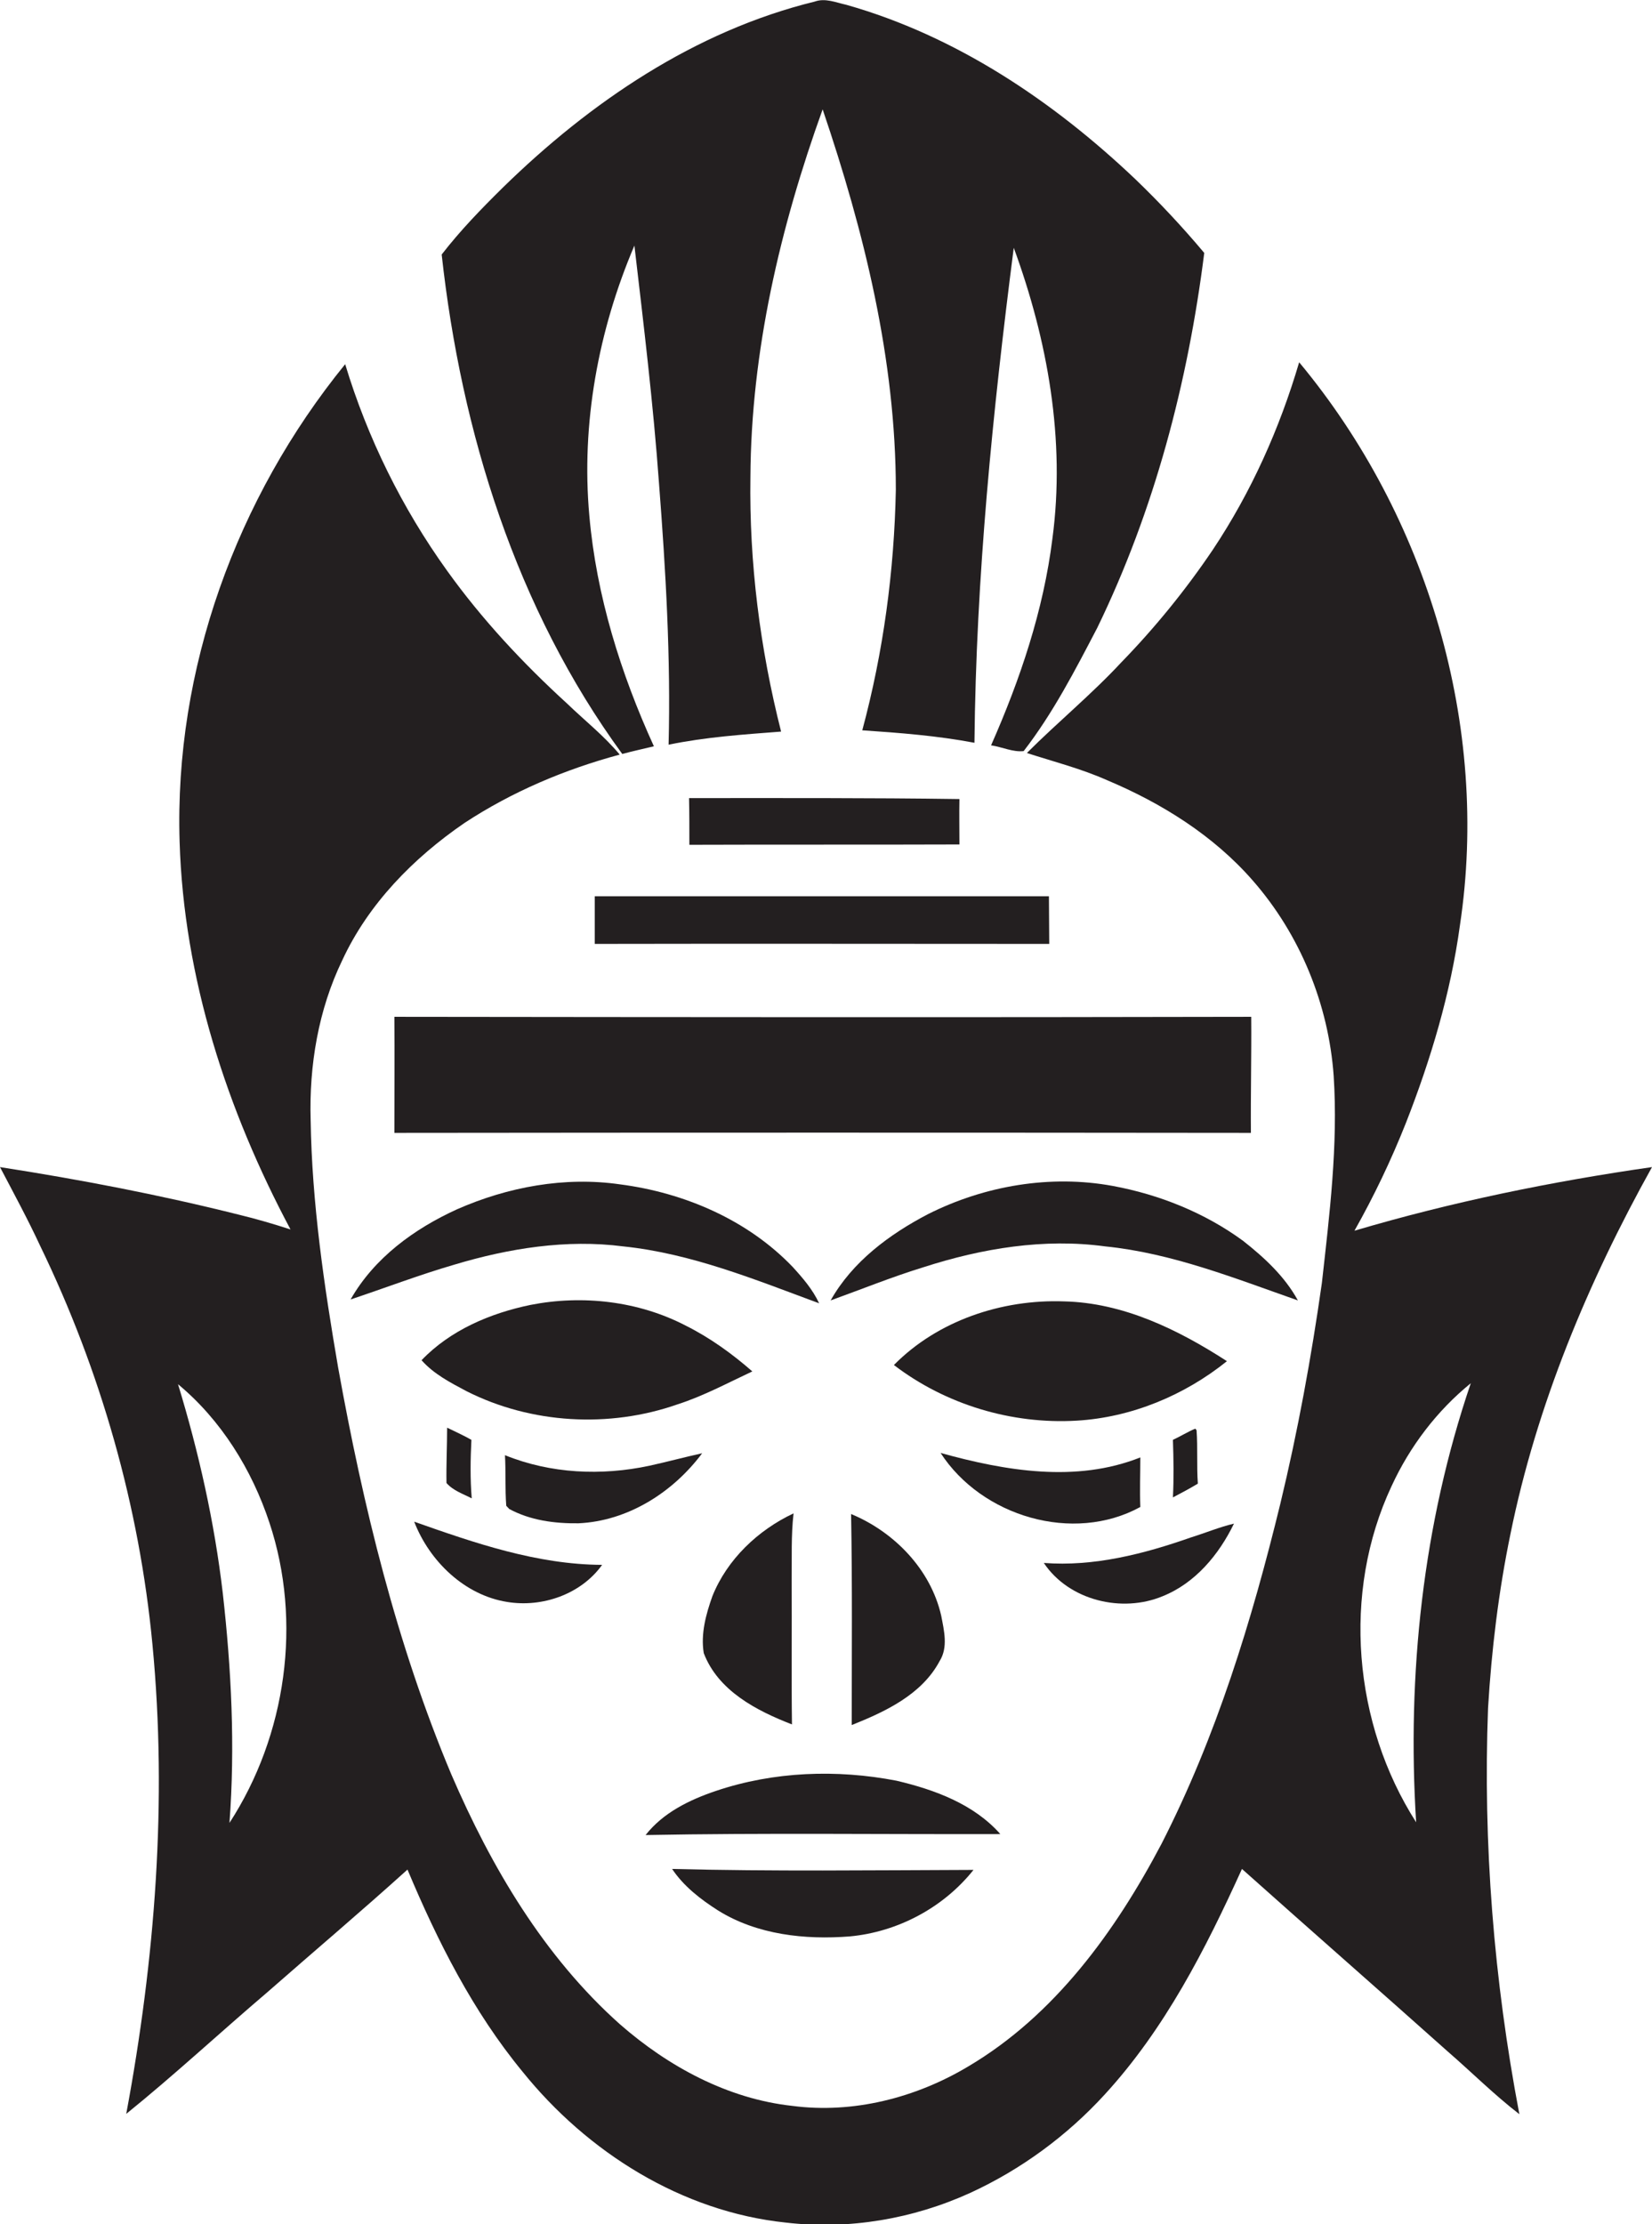 <?xml version="1.0" encoding="utf-8"?>
<!-- Generator: Adobe Illustrator 19.2.0, SVG Export Plug-In . SVG Version: 6.00 Build 0)  -->
<svg version="1.1" id="Layer_1" xmlns="http://www.w3.org/2000/svg" xmlns:xlink="http://www.w3.org/1999/xlink" x="0px" y="0px"
	 viewBox="0 0 516.9 695.6" enable-background="new 0 0 516.9 695.6" xml:space="preserve">
<g>
	<path fill="#231F20" d="M204.6,233.4c-10.4-22.8-18-47.1-20.2-72.1c-2.6-28.8,2.8-58,14.1-84.5c2.9,24.8,5.9,49.5,7.7,74.4
		c2.1,27.2,3.7,54.5,3,81.7c11.6-2.4,23.5-3.2,35.2-4.1c-6.6-26-10-52.8-9.6-79.6c0.2-39.3,9.3-78.1,22.6-115
		c13,38.3,22.9,78.3,22.9,119c-0.5,25.4-3.9,50.7-10.5,75.2c11.8,0.8,23.5,1.7,35.1,3.9c0.5-51.8,5.7-103.5,12.3-154.8
		c10.6,28.9,16.2,60.1,12.1,90.9c-2.8,22.5-10.1,44.1-19.2,64.7c3.4,0.5,6.9,2.2,10.2,1.8c9.2-11.9,16.1-25.3,23-38.5
		c17.9-36.8,28.4-76.8,33.5-117.3c-6.8-8.1-14-15.8-21.6-23.1c-25.7-24.4-56.1-44.8-90.4-54.5c-3.2-0.7-6.6-2.2-9.9-1
		c-37.5,9.2-70.3,31.5-97.6,58.2c-6.7,6.6-13.3,13.4-19.1,20.9c6.1,55.5,23.3,110.8,56.5,156.2C198,234.9,201.3,234.2,204.6,233.4z"
		/>
	<path fill="#231F20" d="M465.6,534.2c1.1-18.3,3.3-36.5,7-54.4c8.2-40.4,24.3-78.9,44.3-114.8c-31.4,4.5-62.7,10.9-93.1,19.9
		c6.1-10.8,11.5-22.1,16.1-33.7c7.8-19.9,14-40.6,16.9-61.8c9.4-62.3-10.1-127.8-50.3-176.1c-6.1,20.7-15,40.6-27,58.6
		c-8.5,12.6-18.1,24.4-28.7,35.3c-9.3,10-19.9,18.7-29.5,28.3c8.4,2.7,17,4.9,25.1,8.5c17.1,7.2,33.3,17.3,45.6,31.4
		c14.8,16.9,23.7,38.7,25.3,61.1c1.4,21.7-1.3,43.3-3.7,64.8c-3.3,23.2-7.5,46.2-13,69c-8.9,36.5-20,72.8-37.2,106.4
		C349,604,330,630.3,302.9,646.3c-16.4,9.8-36,14.8-55,12.3c-20.2-2.2-38.8-12.3-53.9-25.5c-23.8-21.2-40.3-49.2-52.8-78.2
		c-17.1-40.7-27.6-83.9-35.4-127.2c-4.4-25.6-8.2-51.4-8.6-77.4c-0.5-17.1,2.4-34.5,9.9-50c8.2-17.7,22.3-32,38.2-42.9
		c14.9-9.8,31.5-16.8,48.6-21.4c-4.9-5.9-11-10.7-16.5-16c-13.8-12.6-26.6-26.3-37.5-41.5c-14.1-19.6-24.9-41.5-31.9-64.6
		C74,155.7,54.5,209.3,56.2,263.3c1.3,42.5,14.8,83.9,34.7,121.2c-5.3-1.7-10.7-3.3-16.1-4.6c-24.7-6.2-49.7-11-74.8-14.9
		c4.3,8.2,8.7,16.3,12.6,24.7c18.9,39,31,81.4,35.1,124.6c4.7,49,0.8,98.5-8.2,146.8c15.1-12.2,29.3-25.4,44.1-38
		c14.6-12.8,29.5-25.4,43.9-38.4c9.4,22.4,20.5,44.4,36,63.2c20.3,25.2,49.8,43.8,82.4,47.2c19.6,2.3,39.7-1.1,57.7-9.3
		c15.9-7.3,30.3-17.9,42.1-30.8c18.8-20.5,31.5-45.4,42.9-70.5c21.4,19.1,43,38,64.4,57.1c7.5,6.5,14.5,13.5,22.4,19.6
		C467.4,619.2,464,576.6,465.6,534.2z M71.8,570.1c1.8-24,0.6-48-2.1-71.9c-2.6-22.2-7.5-44-14-65.3c13.5,11.2,23.1,26.7,28.6,43.3
		C94.6,507.2,89.6,542.7,71.8,570.1z M443.1,569.9c-19.7-30.8-23.3-71.8-7.7-105.1c5.7-12.4,14.2-23.6,24.8-32.2
		C445.2,476.6,440.2,523.7,443.1,569.9z"/>
	<path fill="#231F20" d="M215.6,249.6c0.1,4.9,0.1,9.7,0.1,14.6c28.2-0.1,56.3,0,84.5-0.1c0-4.8-0.1-9.5,0-14.2
		C272,249.5,243.8,249.6,215.6,249.6z"/>
	<path fill="#231F20" d="M186.1,280.3c0,5,0,10,0,14.9c47.4-0.1,94.8,0,142.2,0c0-5-0.1-9.9-0.1-14.9
		C280.8,280.3,233.4,280.3,186.1,280.3z"/>
	<path fill="#231F20" d="M391.5,318c-89.4,0.2-178.7,0.1-268.1,0c0.1,12.1,0,24.2,0,36.3c89.4-0.1,178.7-0.1,268,0
		C391.3,342.3,391.6,330.1,391.5,318z"/>
	<path fill="#231F20" d="M248,396.2c-14.1-14.7-33.9-23.2-54-25.8c-17.3-2.5-35.1,0.8-51,7.8c-13.4,6.1-25.9,15.2-33.3,28.2
		c10.8-3.6,21.5-7.7,32.5-10.9c17-5.1,35.1-8,52.8-5.7c21.3,2.2,41.3,10.4,61.3,17.8C254.3,403.3,251.2,399.7,248,396.2z"/>
	<path fill="#231F20" d="M389,388.1c-12-8.8-26.2-14.5-40.8-17.2c-19.5-3.6-40.1-0.1-57.8,8.8c-12.1,6.3-23.7,14.9-30.5,27
		c9.7-3.5,19.3-7.4,29.1-10.4c18.3-5.9,37.7-9.1,56.8-6.5c20.9,2.1,40.6,10,60.3,16.9C402,399.2,395.6,393.3,389,388.1z"/>
	<path fill="#231F20" d="M212,439.2c8.1-2.6,15.7-6.7,23.4-10.3c-6.3-5.5-13.2-10.5-20.8-14.3c-14.8-7.7-32.3-9.7-48.6-6.5
		c-12.6,2.6-25.1,7.9-34.1,17.3c3.8,4.3,9,7,14.1,9.7C166.2,445.3,190.6,446.7,212,439.2z"/>
	<path fill="#231F20" d="M332.9,407c-19.4-0.7-39.5,6-53.2,19.9c16.2,12.4,36.9,18.6,57.2,17.4c17.1-1,33.7-7.9,47-18.6
		C368.6,415.8,351.4,407.4,332.9,407z"/>
	<path fill="#231F20" d="M139.9,446.5c0,5.8-0.3,11.5-0.2,17.3c2.1,2.4,5.2,3.4,7.9,4.8c-0.5-6.1-0.4-12.2-0.1-18.3
		C145,448.9,142.4,447.7,139.9,446.5z"/>
	<path fill="#231F20" d="M374.8,464c-0.4-5.5,0-11.1-0.4-16.7c-0.1-0.1-0.3-0.4-0.4-0.5c-2.4,1-4.6,2.4-7,3.5c0.2,6,0.3,12,0,18
		C369.7,466.9,372.3,465.5,374.8,464z"/>
	<path fill="#231F20" d="M356.8,471.3c-0.2-5.2,0-10.4,0-15.5c-20.1,8-42.3,4.2-62.5-1.4C307.2,474.3,335.8,482.8,356.8,471.3z"/>
	<path fill="#231F20" d="M219.7,454.5c-5.5,1.2-11,2.7-16.5,3.9c-15,3.2-30.9,2.5-45.2-3.3c0.3,5.3,0,10.5,0.4,15.8
		c0.2,0.3,0.7,0.7,0.9,1c6.6,3.6,14.3,4.6,21.7,4.5C196.4,475.7,210.5,466.8,219.7,454.5z"/>
	<path fill="#231F20" d="M222.9,499.2c-2,5.6-3.7,11.8-2.7,17.8c4.5,11.8,16.5,18,27.6,22.3c-0.2-15,0-30.1-0.1-45.1
		c0.1-7-0.2-14,0.6-20.9C237.2,478.5,227.5,487.7,222.9,499.2z"/>
	<path fill="#231F20" d="M266.5,539.5c10.5-4.2,21.9-9.5,27.5-20c2.7-4.3,1.4-9.5,0.5-14.2c-3.3-14.5-14.7-26.2-28.2-31.8
		C266.7,495.5,266.5,517.5,266.5,539.5z"/>
	<path fill="#231F20" d="M158.7,501c11,1.8,23.1-2.4,29.7-11.6c-20.4-0.1-39.8-6.8-58.8-13.5C134.4,488.3,145.4,498.9,158.7,501z"/>
	<path fill="#231F20" d="M363.8,499.2c10.2-4.1,17.6-13,22.3-22.7c-4.6,1.1-8.9,2.9-13.4,4.3c-14.8,5.2-30.4,9.2-46.1,8
		C334.5,500.6,351.1,504.5,363.8,499.2z"/>
	<path fill="#231F20" d="M280.5,556.9c-18.7-3.6-38.4-2.9-56.5,3.2c-8.3,2.8-16.5,6.8-22,13.8c37-0.7,74-0.2,111-0.3
		C304.7,564.2,292.4,559.7,280.5,556.9z"/>
	<path fill="#231F20" d="M210.3,584.5c3.6,5.4,8.9,9.5,14.4,13c12.2,7.6,27.2,9.2,41.2,8.1c15-1.4,29.3-9,38.7-20.8
		C273.2,584.9,241.7,585.3,210.3,584.5z"/>
</g>
</svg>
